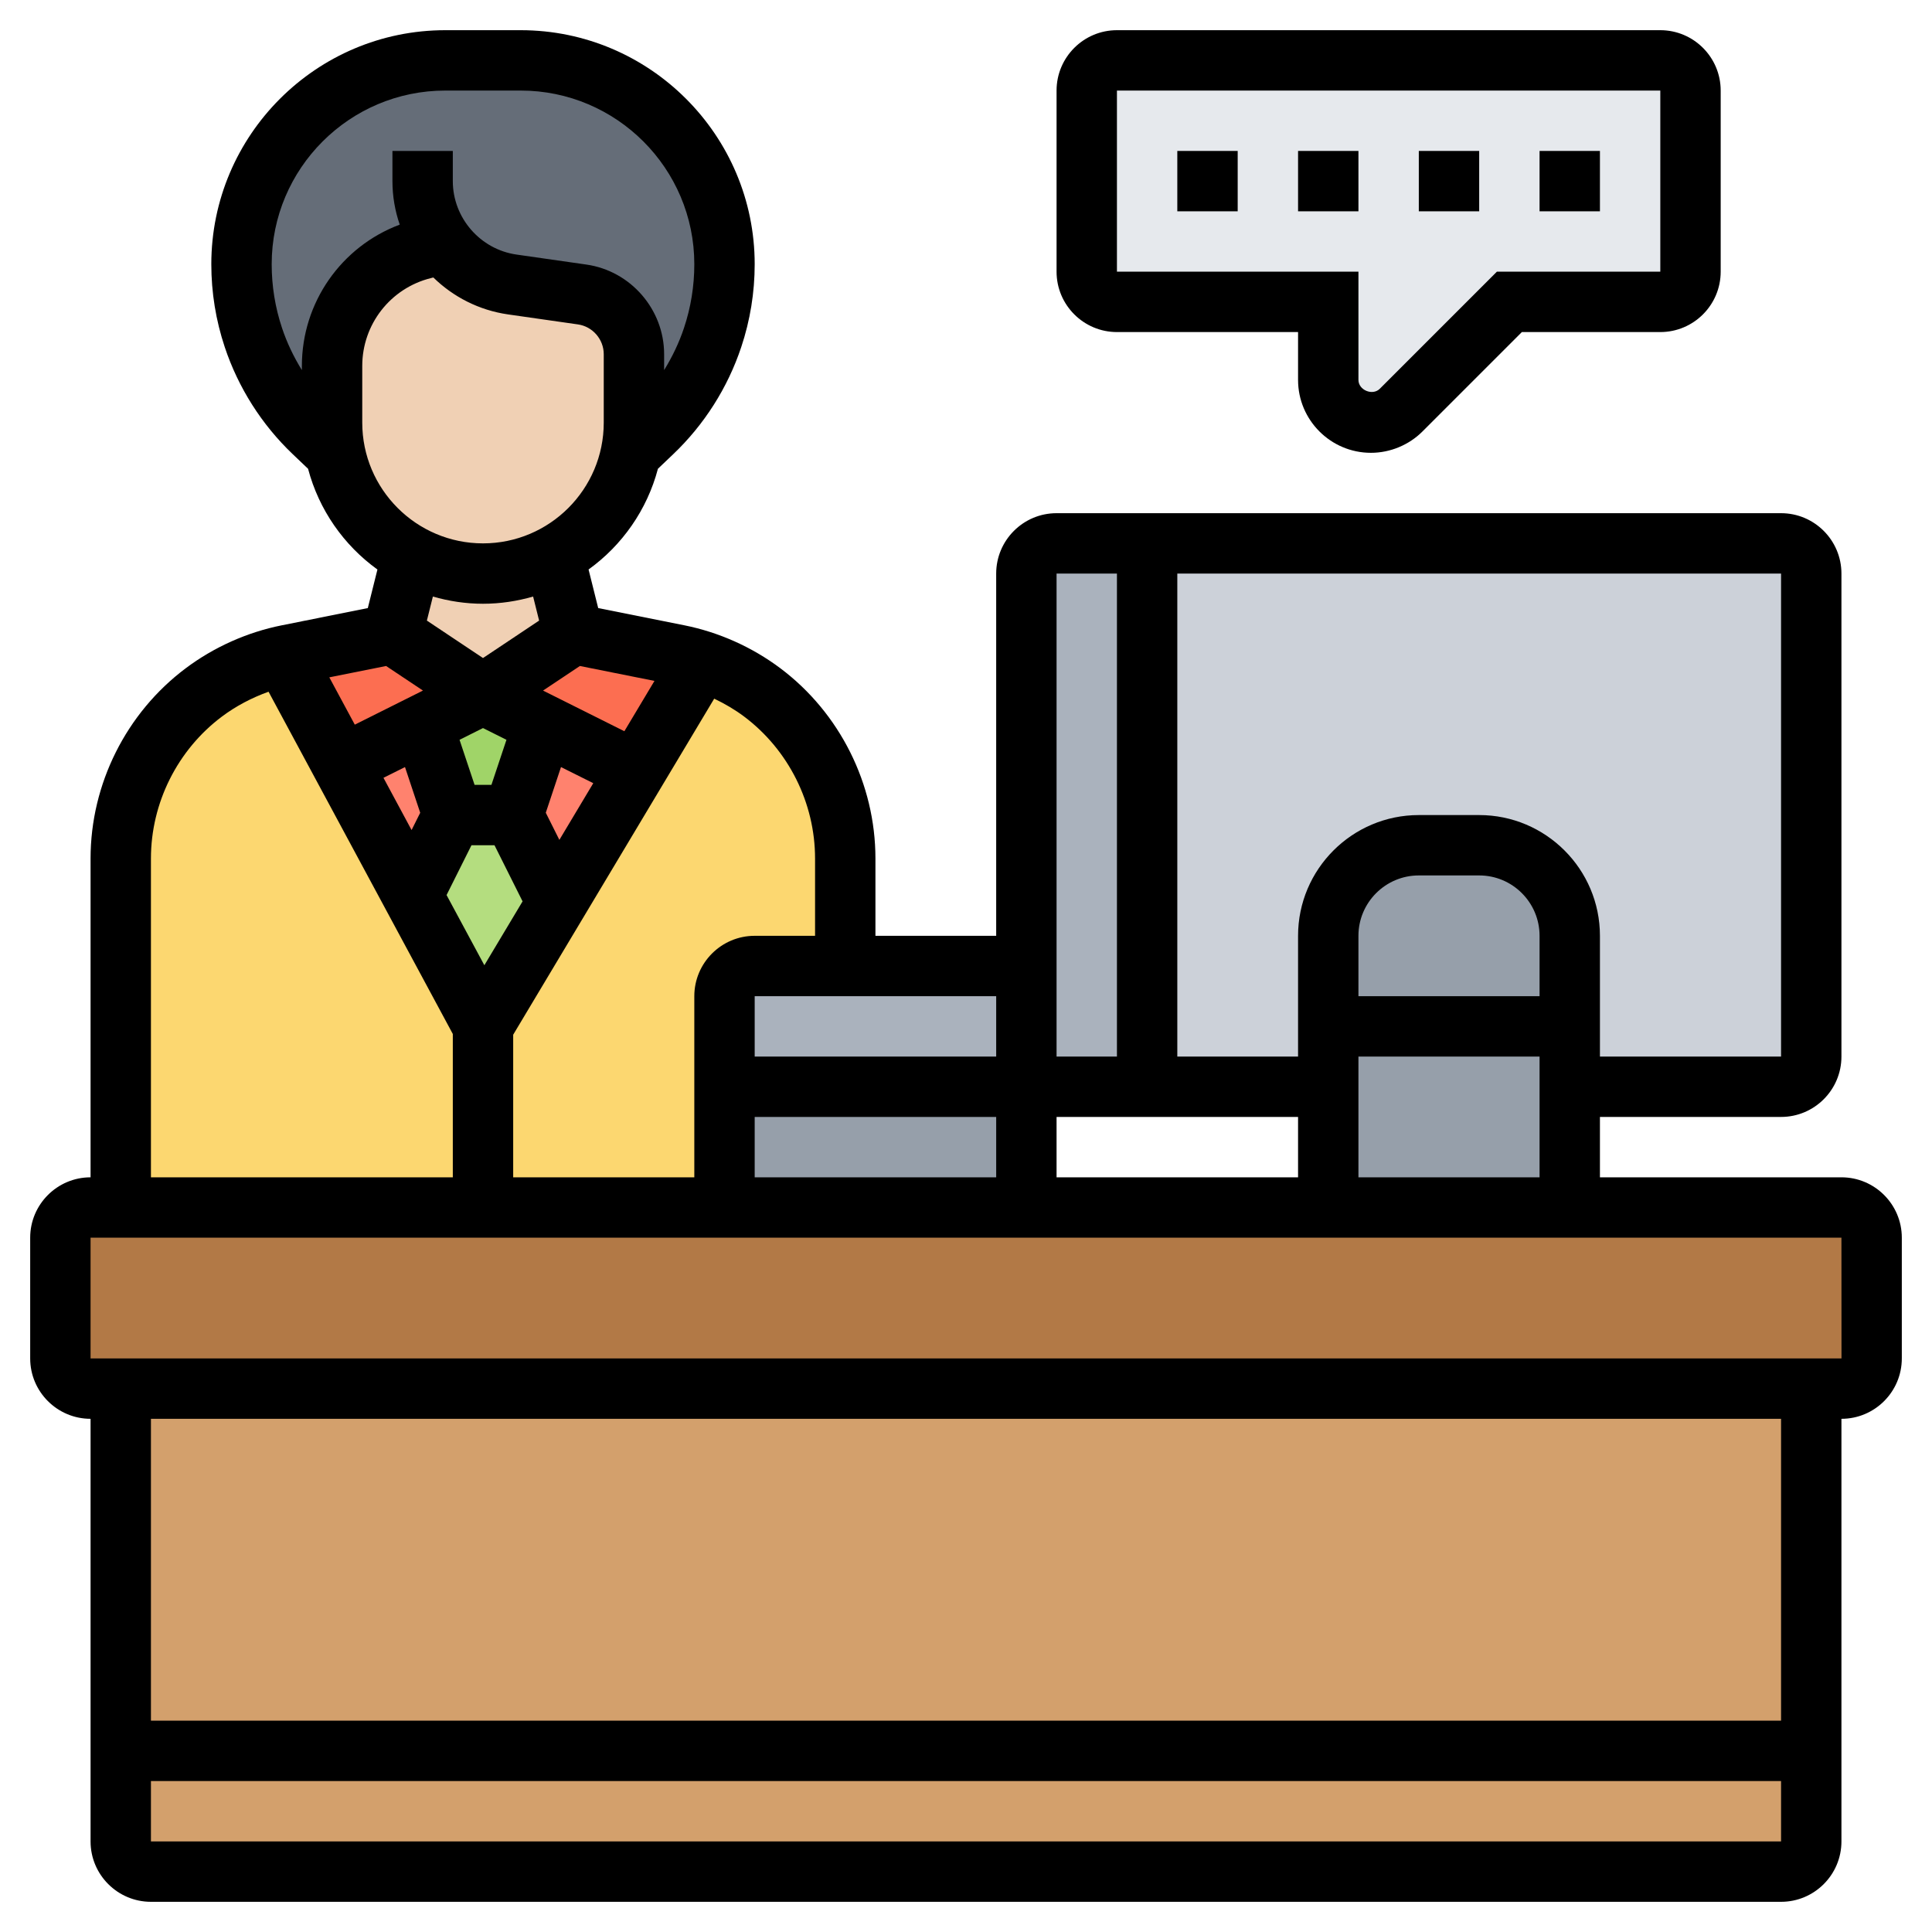 <svg id="_x33_0" enable-background="new 0 0 64 64" height="512" viewBox="0 0 64 64" width="512" xmlns="http://www.w3.org/2000/svg"><g><g><g><path d="m14.7 8.07-.01.01-.66.16c-1.78.45-3.03 2.05-3.03 3.88v1.88c0 .34.03.68.1 1l-.71-.68c-.91-.87-1.6-1.94-2-3.14-.26-.78-.39-1.6-.39-2.43 0-1.87.76-3.55 1.98-4.77s2.9-1.98 4.77-1.98h2.5c3.73 0 6.75 3.02 6.75 6.75 0 .83-.13 1.65-.39 2.43-.4 1.2-1.09 2.27-2 3.14l-.71.68c.07-.32.1-.66.1-1v-2.27c0-.99-.73-1.83-1.72-1.98l-2.31-.33c-.94-.13-1.74-.64-2.27-1.35z" fill="#656d78"/></g><g><path d="m62 41v4c0 .55-.45 1-1 1h-1-56-1c-.55 0-1-.45-1-1v-4c0-.55.45-1 1-1h1 12 8 10 10 8 9c.55 0 1 .45 1 1z" fill="#b27946"/></g><g><path d="m4 46v12 3c0 .55.45 1 1 1h54c.55 0 1-.45 1-1v-3-12z" fill="#d3a06c"/></g><g><path d="m60 19v16c0 .55-.45 1-1 1h-7v-2-3c0-1.66-1.34-3-3-3h-2c-1.66 0-3 1.34-3 3v3 2h-6v-18h21c.55 0 1 .45 1 1z" fill="#ccd1d9"/></g><g><path d="m56 3v6c0 .55-.45 1-1 1h-5l-3.59 3.59c-.26.26-.62.41-1 .41-.78 0-1.41-.63-1.41-1.41v-2.59h-7c-.55 0-1-.45-1-1v-6c0-.55.45-1 1-1h18c.55 0 1 .45 1 1z" fill="#e6e9ed"/></g><g><path d="m52 36v4h-8v-4-2h8z" fill="#969faa"/></g><g><path d="m52 31v3h-8v-3c0-1.66 1.34-3 3-3h2c1.66 0 3 1.34 3 3z" fill="#969faa"/></g><g><path d="m38 18v18h-4v-4-13c0-.55.45-1 1-1z" fill="#aab2bd"/></g><g><path d="m24 36h10v4h-10z" fill="#969faa"/></g><g><path d="m34 32v4h-10v-3c0-.55.45-1 1-1h3z" fill="#aab2bd"/></g><g><path d="m28 28.44v3.56h-3c-.55 0-1 .45-1 1v3 4h-8v-6l2.45-4.1 2.62-4.37 2.17-3.63c.72.23 1.4.58 2.01 1.04 1.73 1.3 2.75 3.33 2.75 5.5z" fill="#fcd770"/></g><g><path d="m23.24 21.9-2.17 3.63h-.01l-3.06-1.53-2-1 3-2 3.47.69c.26.05.52.12.77.21z" fill="#fc6e51"/></g><g><path d="m21.07 25.53-2.62 4.37-1.45-2.9 1-3 3.06 1.53z" fill="#ff826e"/></g><g><path d="m21 11.73v2.27c0 .34-.03.68-.1 1-.2.98-.68 1.86-1.36 2.54-.35.35-.75.64-1.19.87-.7.38-1.5.59-2.35.59s-1.65-.21-2.35-.59c-1.3-.69-2.25-1.93-2.55-3.41-.07-.32-.1-.66-.1-1v-1.88c0-1.83 1.25-3.43 3.03-3.88l.66-.16.01-.01c.53.71 1.33 1.22 2.27 1.35l2.31.33c.99.15 1.72.99 1.72 1.98z" fill="#f0d0b4"/></g><g><path d="m18.35 18.41.65 2.59-3 2-3-2 .65-2.59c.7.38 1.5.59 2.35.59s1.65-.21 2.35-.59z" fill="#f0d0b4"/></g><g><path d="m18.45 29.9-2.45 4.1-2.33-4.33 1.33-2.67h2z" fill="#b4dd7f"/></g><g><path d="m18 24-1 3h-2l-1-3 2-1z" fill="#a0d468"/></g><g><path d="m16 34v6h-12v-11.56c0-2.17 1.02-4.2 2.75-5.5.78-.59 1.68-1 2.64-1.21l1.94 3.6 2.34 4.34z" fill="#fcd770"/></g><g><path d="m16 23-2 1-2.67 1.33-1.94-3.6c.05-.02.09-.03.14-.04l3.47-.69z" fill="#fc6e51"/></g><g><path d="m14 24 1 3-1.33 2.67-2.34-4.34z" fill="#ff826e"/></g></g><g><path d="m61 39h-8v-2h6c1.103 0 2-.897 2-2v-16c0-1.103-.897-2-2-2h-24c-1.103 0-2 .897-2 2v12h-4v-2.561c0-2.467-1.179-4.823-3.151-6.303-.937-.702-2.037-1.194-3.183-1.423l-2.85-.57-.319-1.278c1.113-.802 1.938-1.974 2.298-3.337l.508-.484c1.025-.976 1.804-2.202 2.251-3.545.296-.886.446-1.811.446-2.747 0-4.274-3.478-7.752-7.752-7.752h-2.496c-4.274 0-7.752 3.478-7.752 7.752 0 .937.15 1.861.446 2.748.447 1.343 1.226 2.569 2.25 3.544l.509.485c.36 1.362 1.185 2.535 2.298 3.337l-.319 1.278-2.849.57c-1.146.229-2.247.721-3.183 1.423-1.973 1.479-3.152 3.836-3.152 6.302v10.561c-1.103 0-2 .897-2 2v4c0 1.103.897 2 2 2v14c0 1.103.897 2 2 2h54c1.103 0 2-.897 2-2v-14c1.103 0 2-.897 2-2v-4c0-1.103-.897-2-2-2zm-16 0v-4h6v4zm-20-2h8v2h-8zm10 0h8v2h-8zm16-4h-6v-2c0-1.103.897-2 2-2h2c1.103 0 2 .897 2 2zm8 2h-6v-4c0-2.206-1.794-4-4-4h-2c-2.206 0-4 1.794-4 4v4h-4v-16h20zm-22-16v16h-2v-16zm-4 16h-8v-2h8zm-6-6.561v2.561h-2c-1.103 0-2 .897-2 2v6h-6v-4.724l6.659-11.132c.348.167.682.361.99.592 1.472 1.105 2.351 2.863 2.351 4.703zm-8.47-.617-.45-.899.504-1.513 1.069.534zm-2.251-1.822h-.558l-.498-1.493.777-.389.777.389zm-2.863-.59.504 1.514-.286.572-.931-1.73zm2.202 2.59h.763l.93 1.859-1.266 2.116-1.252-2.325zm6.062-5.444-.997 1.667-2.694-1.347 1.221-.814zm-12.337-11.689c-.228-.682-.343-1.393-.343-2.115 0-3.172 2.58-5.752 5.752-5.752h2.496c3.172 0 5.752 2.58 5.752 5.752 0 .722-.115 1.433-.343 2.115-.163.489-.387.955-.657 1.393v-.526c0-1.483-1.107-2.76-2.575-2.97l-2.313-.331c-1.205-.171-2.112-1.217-2.112-2.433v-1h-2v1c0 .501.085.987.242 1.441-1.934.725-3.242 2.576-3.242 4.682v.137c-.27-.437-.494-.904-.657-1.393zm2.657 1.256c0-1.379.935-2.576 2.271-2.91l.084-.021c.657.642 1.513 1.085 2.473 1.223l2.313.331c.49.068.859.494.859.988v2.266c0 2.206-1.794 4-4 4s-4-1.794-4-4zm4 7.877c.576 0 1.132-.086 1.66-.239l.199.797-1.859 1.24-1.859-1.24.199-.797c.528.153 1.084.239 1.66.239zm-3.21 2.062 1.221.814-2.258 1.129-.844-1.567zm-7.79 6.377c0-1.841.879-3.599 2.353-4.703.467-.35.992-.623 1.543-.822l6.104 11.338v4.748h-10zm0 32.561v-2h54v2zm54-4h-54v-10h54zm-56-12v-4h58l.002 4z"/><path d="m39 5h2v2h-2z"/><path d="m43 5h2v2h-2z"/><path d="m47 5h2v2h-2z"/><path d="m37 11h6v1.586c0 1.331 1.083 2.414 2.414 2.414.636 0 1.258-.258 1.707-.707l3.293-3.293h4.586c1.103 0 2-.897 2-2v-6c0-1.103-.897-2-2-2h-18c-1.103 0-2 .897-2 2v6c0 1.103.897 2 2 2zm0-8h18v6h-5.414l-3.879 3.879c-.238.238-.707.045-.707-.293v-3.586h-8z"/><path d="m51 5h2v2h-2z"/></g></g></svg>